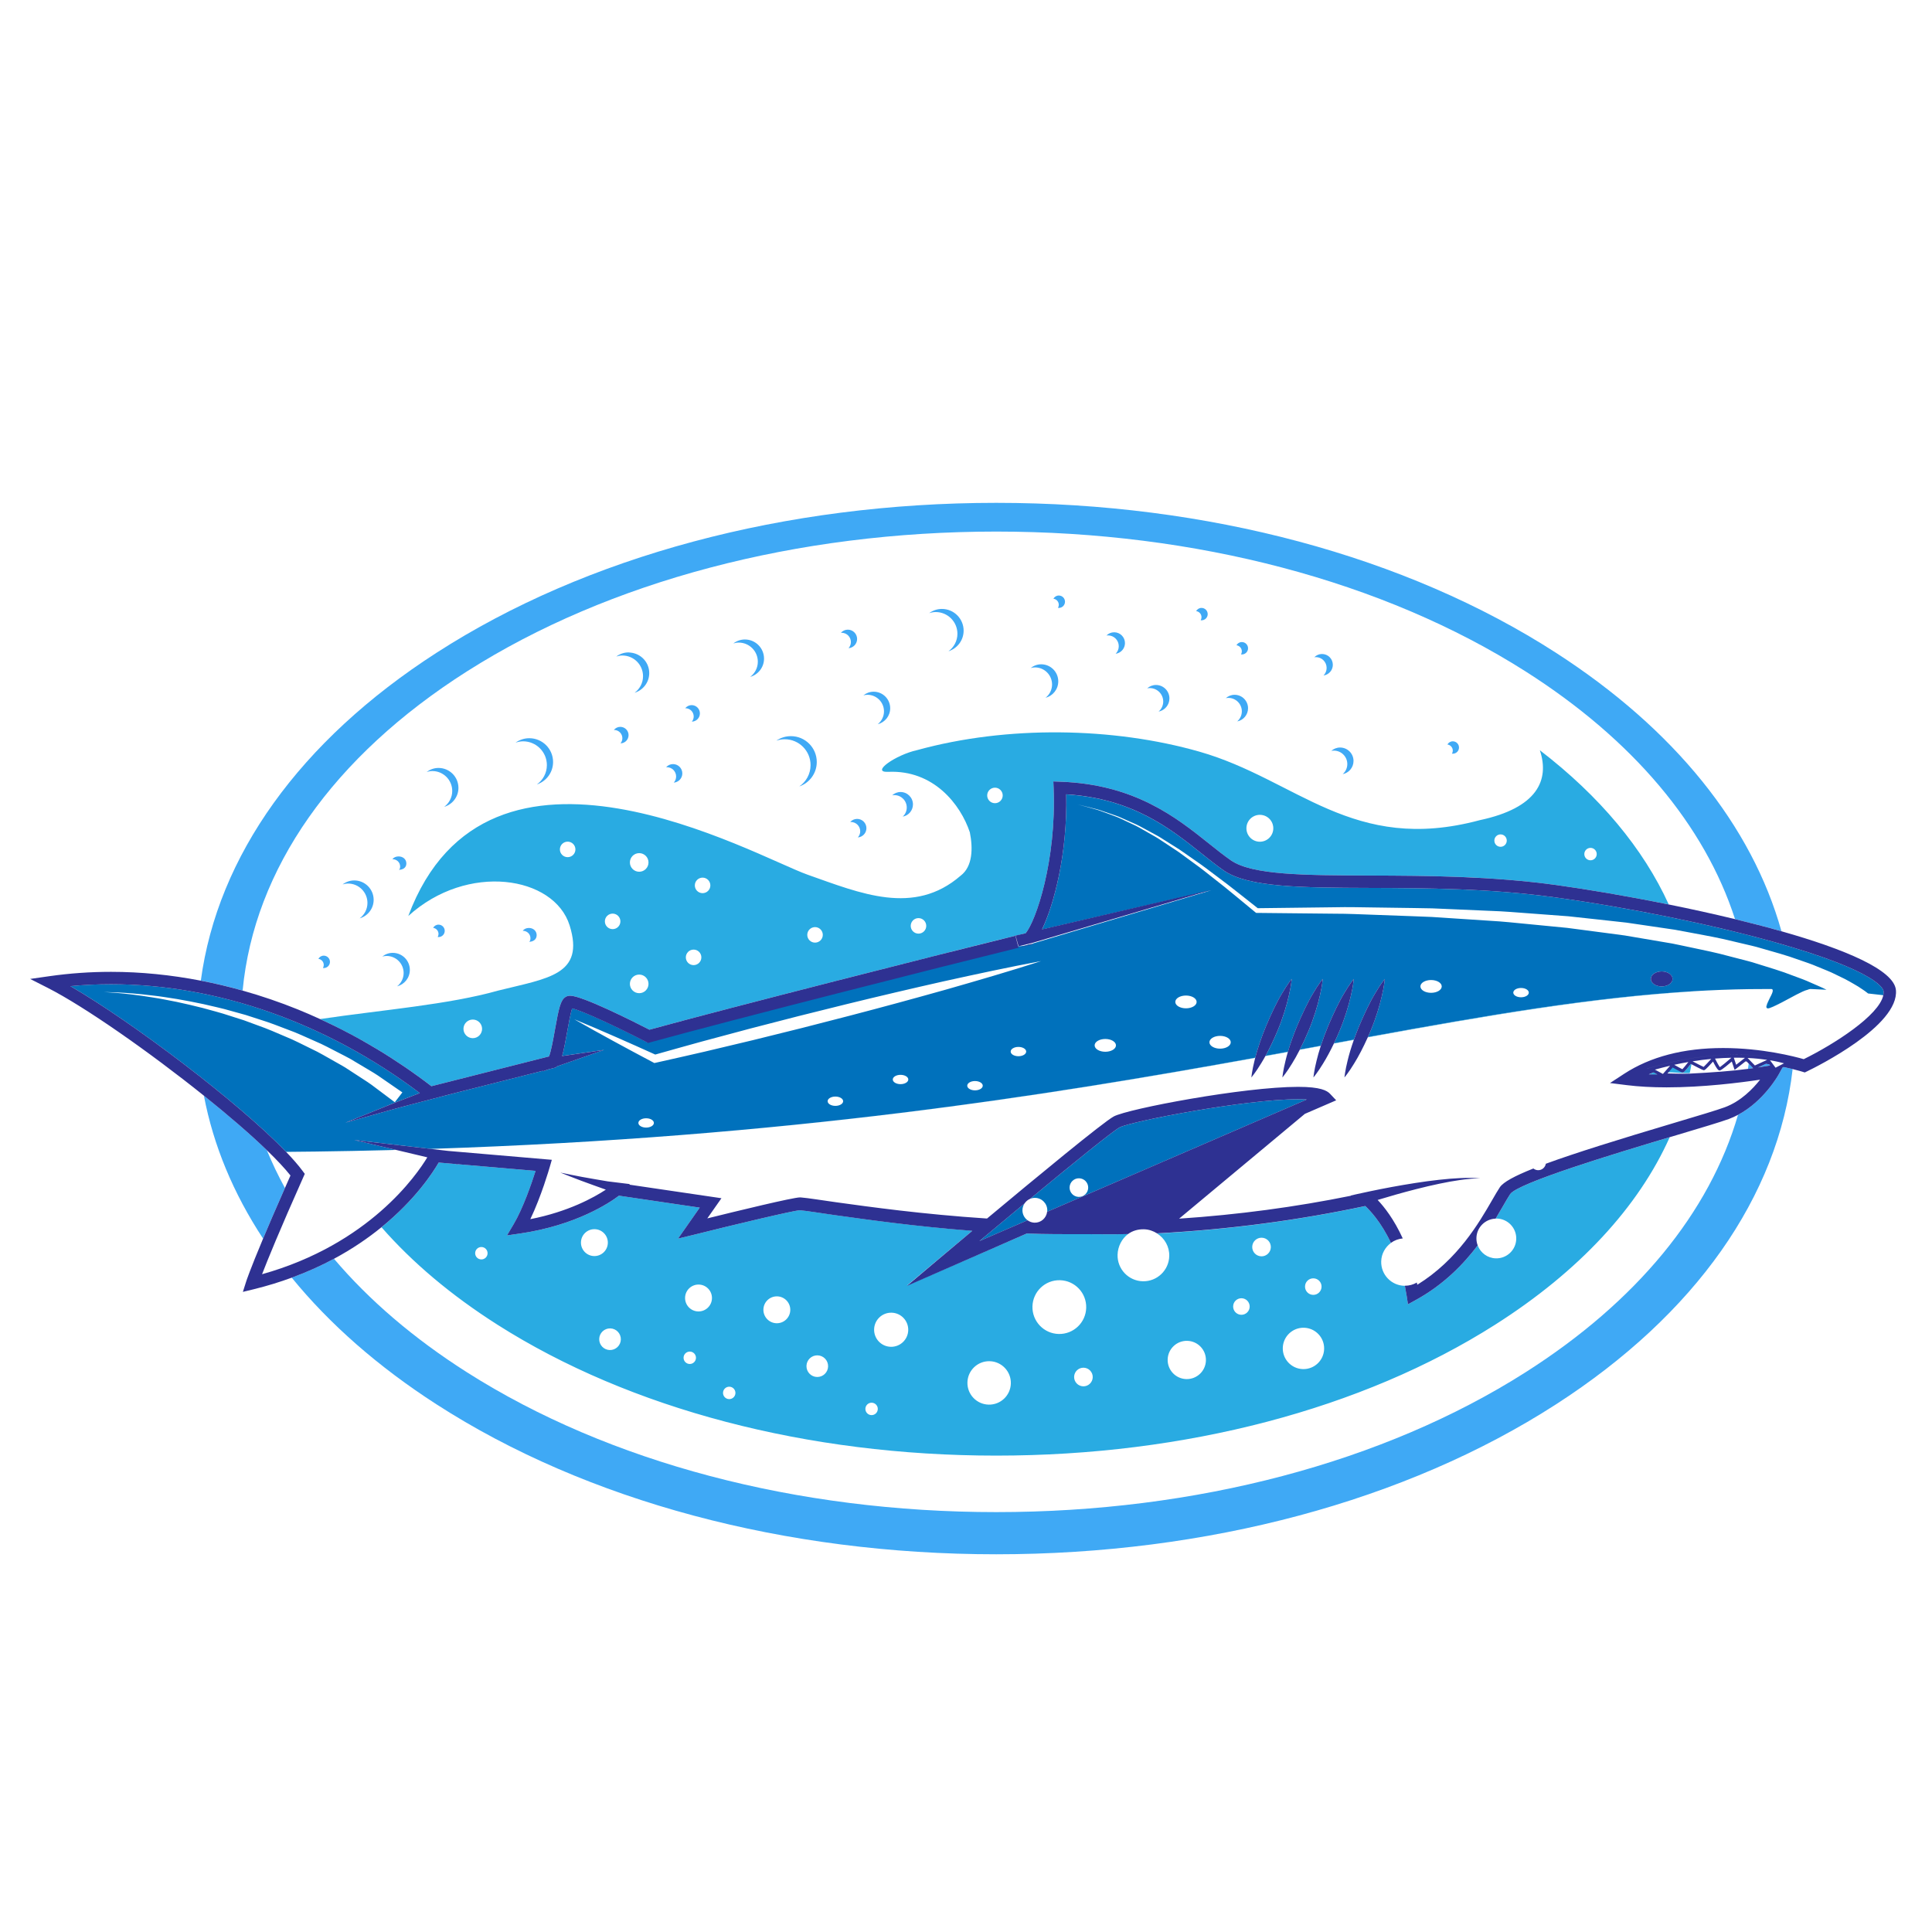 <?xml version="1.0" encoding="UTF-8"?>
<svg version="1.1" viewBox="0 0 800 800" xml:space="preserve" xmlns="http://www.w3.org/2000/svg"><defs><clipPath id="a"><path d="m0 600h600v-600h-600z"/></clipPath></defs><g transform="matrix(1.333 0 0 -1.333 0 800)"><g clip-path="url(#a)"><path d="m525.23 269.66c-2.078-2.676-2.294-2.676-2.541-2.676-0.132 0-0.35 0.42-3.09 1.985l-2.036-1.897h0.131c2.415 0 4.835-0.353 7.21-0.238 0.203 1.04 0.388 1.871 0.554 2.915-0.077 0.043-0.147-0.132-0.228-0.089" fill="#29abe2"/><path d="m410.28 275.24c9e-3 0.028 0.018 0.056 0.028 0.083-2.152-0.395-4.324-0.795-6.51-1.196-0.014-0.028-0.029-0.056-0.044-0.083 2.19 0.4 4.368 0.8 6.526 1.196" fill="#29abe2"/><path d="m420.55 277.12c9e-3 0.03 0.02 0.058 0.031 0.088-2.05-0.377-4.112-0.756-6.19-1.137-0.014-0.031-0.028-0.06-0.041-0.089 2.081 0.381 4.147 0.761 6.2 1.138" fill="#29abe2"/><path d="m496 334.84c0-1.063-0.862-1.927-1.927-1.927s-1.927 0.864-1.927 1.927c0 1.067 0.862 1.929 1.927 1.929s1.927-0.862 1.927-1.929m-29.87 2.265c-1.066 0-1.928 0.863-1.928 1.927 0 1.066 0.862 1.928 1.928 1.928 1.064 0 1.927-0.862 1.927-1.928 0-1.064-0.863-1.927-1.927-1.927m-74.771 1.574c-2.307 0-4.177 1.87-4.177 4.178 0 2.306 1.87 4.177 4.177 4.177s4.175-1.871 4.175-4.177c0-2.308-1.868-4.178-4.175-4.178m-82.29 11.968c-1.333 0-2.412 1.079-2.412 2.411 0 1.331 1.079 2.412 2.412 2.412 1.331 0 2.411-1.081 2.411-2.412 0-1.332-1.08-2.411-2.411-2.411m-23.752-40.518c-1.333 0-2.414 1.079-2.414 2.41s1.081 2.412 2.414 2.412c1.332 0 2.411-1.081 2.411-2.412s-1.079-2.41-2.411-2.41m-32.135-2.794c-1.333 0-2.414 1.078-2.414 2.409 0 1.332 1.081 2.413 2.414 2.413 1.332 0 2.411-1.081 2.411-2.413 0-1.331-1.079-2.409-2.411-2.409m-34.93 15.366c-1.333 0-2.413 1.081-2.413 2.413s1.08 2.412 2.413 2.412c1.332 0 2.411-1.08 2.411-2.412s-1.079-2.413-2.411-2.413m-2.794-22.352c-1.333 0-2.414 1.078-2.414 2.41s1.081 2.412 2.414 2.412c1.332 0 2.411-1.08 2.411-2.412s-1.079-2.41-2.411-2.41m-16.899 29.004c-1.596 0-2.892 1.295-2.892 2.891 0 1.598 1.296 2.891 2.892 2.891 1.595 0 2.89-1.293 2.89-2.891 0-1.596-1.295-2.891-2.89-2.891m0-37.724c-1.596 0-2.892 1.295-2.892 2.892s1.296 2.89 2.892 2.89c1.595 0 2.89-1.293 2.89-2.89s-1.295-2.892-2.89-2.892m-8.25 19.898c-1.334 0-2.413 1.077-2.413 2.409s1.079 2.413 2.413 2.413c1.332 0 2.411-1.081 2.411-2.413s-1.079-2.409-2.411-2.409m-13.973 22.355c-1.332 0-2.413 1.077-2.413 2.409s1.081 2.413 2.413 2.413 2.412-1.081 2.412-2.413-1.08-2.409-2.412-2.409m-29.473-56.226c-1.596 0-2.892 1.296-2.892 2.892 0 1.599 1.296 2.891 2.892 2.891s2.89-1.292 2.89-2.891c0-1.596-1.294-2.892-2.89-2.892m331.47 89.44c3.095-9.271-0.772-17.928-18.69-21.725-39.514-10.601-56.7 12.609-87.058 21.285-26.744 7.64-59.752 8.19-87.702 0.479-6.585-1.444-14.608-6.999-8.993-6.745 14.134 0.642 22.487-10.119 25.379-18.792 0.962-4.819 0.962-10.602-2.893-13.493-14.457-12.529-31.081-5.461-47.465 0.321s-99.345 53.327-124.08-12.817c18.311 16.672 45.297 12.496 50.116-2.923 4.818-15.423-6.746-16.385-22.167-20.24-15.538-4.39-35.688-5.952-55.355-8.85 12.046-5.507 23.683-12.486 34.588-20.855l36.508 9.243c0.629 1.313 1.405 5.686 1.882 8.381 1.19 6.708 1.744 9.143 3.282 10.101 0.403 0.252 0.888 0.381 1.444 0.381 3.685 0 18.98-7.673 24.607-10.558 26.521 7.3 98.588 25.548 116.86 29.963 3.166 3.69 9.616 22.519 8.702 45.082l-0.083 2.073 2.074-0.068c23.21-0.803 36.072-11.079 46.406-19.337 2.342-1.871 4.554-3.639 6.667-5.099 6.636-4.589 22.78-4.647 43.221-4.722 17.573-0.063 37.493-0.134 58.106-2.985 9.233-1.277 21.638-3.362 34.689-6.005-7.902 17.357-21.435 33.618-40.038 47.905" fill="#29abe2"/><path d="m525.96 292.19c-2e-3 0.014-2e-3 0.029-5e-3 0.039-31.663-1.892-64.055-7.458-101.03-14.225-0.013-0.032-0.026-0.062-0.04-0.093 37.021 6.762 69.448 12.34 101.08 14.279" fill="#29abe2"/><path d="m389.93 271.59c-64.861-11.751-144.79-24.679-256.14-28.329 111.17 3.642 191.18 16.523 256.12 28.258 6e-3 0.025 0.012 0.048 0.019 0.071" fill="#29abe2"/><path d="m102.38 242.51c2.358 0.037 4.727 0.071 7.058 0.117-2.331-0.046-4.7-0.08-7.058-0.117" fill="#29abe2"/><path d="m149.58 212.78c1.063-0.026 1.904-0.91 1.878-1.974-0.026-1.063-0.913-1.907-1.974-1.879-1.066 0.027-1.908 0.915-1.881 1.975 0.027 1.065 0.912 1.906 1.977 1.878m35.167 5.542c2.305-0.056 4.128-1.973 4.071-4.279-0.059-2.307-1.977-4.13-4.282-4.072s-4.129 1.975-4.069 4.282c0.057 2.306 1.974 4.128 4.28 4.069m8.109-34.267c-0.046-1.856-1.589-3.322-3.445-3.276-1.854 0.047-3.321 1.589-3.273 3.445 0.046 1.855 1.588 3.321 3.442 3.276 1.856-0.048 3.323-1.59 3.276-3.445m21.46-3.755c1.065-0.028 1.905-0.912 1.879-1.976-0.027-1.062-0.913-1.904-1.975-1.879-1.065 0.028-1.907 0.912-1.88 1.976 0.028 1.065 0.912 1.904 1.976 1.879m2.775 20.818c2.307-0.058 4.129-1.974 4.069-4.28-0.057-2.306-1.972-4.128-4.28-4.071-2.304 0.058-4.128 1.975-4.07 4.281s1.976 4.127 4.281 4.07m9.483-31.732c1.065-0.027 1.905-0.912 1.879-1.976-0.026-1.062-0.912-1.904-1.975-1.877-1.066 0.026-1.907 0.91-1.88 1.976 0.026 1.062 0.912 1.904 1.976 1.877m14.846 28.066c2.306-0.059 4.128-1.975 4.071-4.28-0.057-2.308-1.976-4.127-4.28-4.071-2.305 0.058-4.129 1.975-4.07 4.281 0.057 2.305 1.973 4.129 4.279 4.07m12.541-18.324c1.856-0.047 3.322-1.59 3.275-3.445-0.046-1.855-1.588-3.323-3.444-3.275-1.855 0.046-3.322 1.589-3.274 3.444 0.046 1.855 1.588 3.322 3.443 3.276m16.833-14.713c1.066-0.027 1.906-0.911 1.879-1.975-0.026-1.065-0.91-1.906-1.976-1.879-1.064 0.027-1.904 0.911-1.879 1.976 0.029 1.063 0.914 1.905 1.976 1.878m6.169 27.963c2.928-0.072 5.239-2.505 5.166-5.432-0.074-2.927-2.507-5.238-5.434-5.164-2.925 0.071-5.239 2.505-5.164 5.431 0.074 2.926 2.506 5.239 5.432 5.165m30.47-15.068c3.724-0.094 6.667-3.19 6.573-6.915-0.093-3.725-3.188-6.668-6.912-6.574-3.726 0.095-6.67 3.189-6.576 6.913 0.095 3.726 3.19 6.669 6.915 6.576m21.843 25.156c4.611-0.115 8.254-3.948 8.139-8.559-0.116-4.611-3.948-8.255-8.559-8.14-4.611 0.117-8.255 3.95-8.139 8.56 0.116 4.612 3.946 8.255 8.559 8.139m10.165-30.142c-0.039-1.597-1.365-2.858-2.961-2.817-1.597 0.041-2.859 1.367-2.819 2.963 0.041 1.596 1.366 2.857 2.965 2.818 1.595-0.041 2.856-1.365 2.815-2.964m29.369 11.312c3.282-0.083 5.875-2.81 5.793-6.091-0.082-3.282-2.812-5.876-6.093-5.792-3.281 0.083-5.874 2.808-5.791 6.091 0.082 3.281 2.809 5.875 6.091 5.792m16.883 13.23c1.418-0.035 2.54-1.216 2.504-2.635-0.037-1.417-1.214-2.539-2.632-2.504-1.421 0.039-2.541 1.215-2.504 2.634 0.034 1.419 1.213 2.541 2.632 2.505m6.258 18.803c1.597-0.04 2.857-1.367 2.818-2.963-0.04-1.596-1.368-2.857-2.963-2.816-1.598 0.039-2.857 1.366-2.819 2.961 0.04 1.596 1.369 2.859 2.964 2.818m13.114-27.966c3.545-0.091 6.351-3.038 6.26-6.586-0.089-3.548-3.036-6.35-6.585-6.26-3.547 0.089-6.35 3.036-6.26 6.583 0.088 3.547 3.037 6.352 6.585 6.263m2.956 15.349c1.42-0.036 2.541-1.214 2.505-2.634-0.036-1.419-1.217-2.54-2.633-2.503-1.419 0.035-2.542 1.214-2.505 2.633s1.216 2.541 2.633 2.504m-253.5-14.405c41.257-26.224 96.29-40.666 154.96-40.666 58.667 0 113.7 14.442 154.96 40.666 26.106 16.594 44.554 36.578 54.234 58.246-16.816-5.021-47.207-14.217-49.546-17.682-0.628-0.943-1.384-2.251-2.258-3.768-0.675-1.173-1.433-2.473-2.258-3.848 0.123 3e-3 0.24 0.03 0.363 0.027 3.417-0.086 6.113-2.924 6.027-6.34-0.085-3.413-2.923-6.112-6.337-6.023-2.597 0.063-4.771 1.723-5.631 4.016-4.528-5.981-10.666-12.266-19.253-16.97l-2.409-1.321-0.422 2.715c-0.164 1.051-0.348 2.064-0.546 3.047-0.052 1e-3 -0.101-0.013-0.154-0.012-4.078 0.103-7.301 3.494-7.198 7.574 0.059 2.376 1.255 4.439 3.034 5.747-3.112 6.575-6.586 10.135-7.984 11.436-20.655-4.404-42.33-7.333-64.681-8.508 2.336-1.453 3.869-4.065 3.794-7.015-0.11-4.435-3.797-7.94-8.23-7.828-4.434 0.112-7.937 3.797-7.826 8.231 0.065 2.575 1.341 5.017 3.262 6.439-4.317-0.134-8.652-0.037-13.014-0.037h-7e-3c-6.37 0-12.527-0.041-18.437 0.205l-37.288-16.218 10.009 8.392c1.295 1.093 5.2 4.358 10.354 8.673-18.322 1.414-33.172 3.561-42.791 4.884-4.731 0.652-8.468 1.306-10.807 1.494-1.882-0.068-21.123-4.663-32.787-7.589l-5.014-1.222 6.734 9.626-25.099 3.706c-2.73-2.073-13.195-9.206-30.783-11.759l-3.992-0.579 2.057 3.471c2.961 4.997 5.617 12.773 6.825 16.578l-24.273 2.08-0.016-0.093-0.622 0.147-5.19 0.446c-1.763-3.052-7.205-11.488-17.775-20.09 9.557-10.931 21.616-21.122 36.02-30.278" fill="#29abe2"/><path d="m512.15 266.36c0.948-0.044 1.921-0.075 2.915-0.097l-1.359 0.735c-0.521-0.209-1.049-0.41-1.556-0.638" fill="#29abe2"/><path d="m400.06 273.36c6e-3 0.025 0.014 0.052 0.023 0.078-2.3-0.422-4.619-0.844-6.957-1.271-0.014-0.025-0.029-0.052-0.043-0.077 2.346 0.425 4.669 0.848 6.977 1.27" fill="#29abe2"/><path d="m120.75 242.88c-2.951-0.075-5.94-0.14-8.935-0.203 2.995 0.063 5.984 0.128 8.935 0.203" fill="#29abe2"/><path d="m123.03 242.94c-0.279-8e-3 -0.552-0.016-0.828-0.024 0.276 8e-3 0.549 0.016 0.828 0.024" fill="#29abe2"/><path d="m145.1 391.62c44.037 27.99 102.41 43.404 164.37 43.404 61.962 0 120.33-15.414 164.37-43.404 33.396-21.228 55.708-47.842 65.124-76.982 4.95-1.197 9.802-2.458 14.42-3.768-9.169 32.778-33.235 62.767-70.027 86.491-46.586 30.043-108.34 46.587-173.89 46.587-65.546 0-127.3-16.544-173.89-46.587-42.462-27.38-67.978-63.105-73.194-101.83 4.346-0.837 8.677-1.866 12.987-3.084 3.583 37.744 28.012 72.663 69.725 99.176" fill="#3fa9f5"/><path d="m88.509 231.12c-2.114 3.853-3.981 7.765-5.611 11.731-5.252 5.077-12.099 10.966-19.557 16.945 2.936-15.448 9.145-30.36 18.382-44.4 1.691 4.041 3.907 9.201 6.786 15.724" fill="#3fa9f5"/><path d="m554.05 268.69-0.358-0.183-1.125-2.05c-0.209-0.377-4.71-8.395-12.675-12.616-8.818-30.32-31.504-58.044-66.052-80.004-44.037-27.988-102.41-43.403-164.37-43.403-61.959 0-120.34 15.415-164.37 43.403-16.598 10.551-30.448 22.432-41.351 35.292-3.955-2.125-8.327-4.109-13.125-5.866 11.707-14.366 26.779-27.62 44.96-39.345 46.584-30.041 108.34-46.585 173.89-46.585s127.3 16.544 173.89 46.585c43.302 27.924 68.998 64.52 73.496 104.13-0.801 0.196-1.734 0.413-2.803 0.639" fill="#3fa9f5"/><path d="m542.99 268.12c0.557 0.077 1.09 0.151 1.596 0.223l-1.379 1.423c-0.07-0.549-0.14-1.099-0.217-1.646" fill="#3fa9f5"/><path d="m549.19 286.9c0.636-0.013 2.333 0.816 4.29 1.85-2.059-1.038-3.793-1.859-4.29-1.85" fill="#3fa9f5"/><path d="m549.19 286.9c-0.904 0.019-0.192 1.555 0.503 3.072-0.79-1.514-1.597-3.047-0.503-3.072" fill="#3fa9f5"/><path d="m549.57 292.93c-2.211 9e-3 -3.834-9e-3 -6.628-0.04v-0.012c2.794 0.036 4.417 0.057 6.628 0.052" fill="#3fa9f5"/><path d="m548.56 269.69-2.452-1.123c1.719 0.258 2.997 0.471 3.727 0.596l-0.277 0.37c-0.327 0.054-0.659 0.106-0.998 0.157" fill="#3fa9f5"/><path d="m54.808 288.94c-2.598 0.503-5.052 1.02-7.341 1.354-2.279 0.395-4.383 0.658-6.248 0.898-1.865 0.228-3.497 0.391-4.842 0.508-2.691 0.23-4.236 0.263-4.236 0.263s1.545 0.027 4.247-0.099c1.351-0.064 2.99-0.161 4.868-0.315 1.876-0.169 3.998-0.351 6.297-0.659 2.307-0.247 4.788-0.665 7.418-1.072 2.623-0.454 5.382-0.977 8.222-1.585 2.825-0.676 5.775-1.272 8.702-2.143 1.472-0.408 2.958-0.819 4.446-1.232 1.471-0.476 2.948-0.958 4.424-1.436 2.974-0.906 5.866-2.047 8.725-3.142 2.89-1.024 5.599-2.355 8.279-3.514 2.703-1.12 5.162-2.512 7.559-3.715 1.184-0.623 2.359-1.197 3.46-1.809 1.086-0.646 2.13-1.27 3.138-1.869 1.999-1.218 3.883-2.261 5.463-3.318 1.569-1.082 2.938-2.026 4.062-2.803 2.256-1.557 3.542-2.446 3.542-2.446l-2.356-3.051s-1.22 0.914-3.354 2.512c-1.068 0.801-2.364 1.774-3.852 2.888-1.505 1.095-3.304 2.179-5.211 3.447-0.96 0.626-1.962 1.277-2.997 1.951-1.056 0.642-2.182 1.247-3.321 1.901-2.299 1.27-4.666 2.737-7.274 3.938-2.59 1.24-5.207 2.657-8.014 3.774-2.774 1.19-5.586 2.431-8.488 3.438-1.441 0.531-2.882 1.062-4.318 1.593-1.459 0.464-2.91 0.928-4.351 1.388-2.87 0.977-5.767 1.68-8.544 2.463-2.797 0.712-5.517 1.337-8.105 1.892m123.58-5.41c4.306-1.782 8.593-3.603 12.852-5.483 4.119-1.79 8.209-3.639 12.303-5.483 4.827 1.38 9.666 2.706 14.499 4.053l14.945 4.005 14.983 3.866 15.013 3.736c5.002 1.255 10.029 2.404 15.045 3.61 5.013 1.203 10.053 2.312 15.079 3.471 10.077 2.221 20.162 4.404 30.325 6.296-9.838-3.169-19.748-6.047-29.671-8.883-4.974-1.37-9.931-2.794-14.915-4.121-4.986-1.324-9.955-2.703-14.953-3.979l-14.983-3.854-15.015-3.723-15.052-3.584c-5.03-1.144-10.055-2.314-15.093-3.422l-0.485-0.107-0.369 0.197c-4.109 2.185-8.222 4.362-12.304 6.601-4.094 2.215-8.158 4.493-12.204 6.804m164.96-6.124c1.829 0 3.311-0.89 3.311-1.987 0-1.098-1.482-1.988-3.311-1.988-1.832 0-3.315 0.89-3.315 1.988 0 1.097 1.483 1.987 3.315 1.987m25.055 13.492c1.831 0 3.313-0.889 3.313-1.987 0-1.099-1.482-1.986-3.313-1.986-1.829 0-3.313 0.887-3.313 1.986 0 1.098 1.484 1.987 3.313 1.987m10.6-12.529c1.833 0 3.313-0.89 3.313-1.987s-1.48-1.987-3.313-1.987c-1.827 0-3.311 0.89-3.311 1.987s1.484 1.987 3.311 1.987m-62.643-6.323c-1.331 0-2.409 0.646-2.409 1.445 0 0.798 1.078 1.447 2.409 1.447 1.33 0 2.41-0.649 2.41-1.447 0-0.799-1.08-1.445-2.41-1.445m-13.491-10.602c-1.33 0-2.409 0.647-2.409 1.446 0 0.798 1.079 1.445 2.409 1.445s2.408-0.647 2.408-1.445c0-0.799-1.078-1.446-2.408-1.446m-23.13 1.927c-1.332 0-2.409 0.648-2.409 1.446s1.077 1.446 2.409 1.446c1.331 0 2.41-0.648 2.41-1.446s-1.079-1.446-2.41-1.446m-20.24-6.746c-1.329 0-2.407 0.648-2.407 1.446 0 0.799 1.078 1.445 2.407 1.445 1.331 0 2.41-0.646 2.41-1.445 0-0.798-1.079-1.446-2.41-1.446m-58.786-6.746c-1.332 0-2.411 0.647-2.411 1.445 0 0.799 1.079 1.447 2.411 1.447 1.33 0 2.408-0.648 2.408-1.447 0-0.798-1.078-1.445-2.408-1.445m243.83 45.838c1.831 0 3.312-0.891 3.312-1.987s-1.481-1.989-3.312-1.989c-1.83 0-3.314 0.893-3.314 1.989s1.484 1.987 3.314 1.987m27.948-2.47c1.331 0 2.41-0.647 2.41-1.444 0-0.798-1.079-1.446-2.41-1.446-1.33 0-2.409 0.648-2.409 1.446 0 0.797 1.079 1.444 2.409 1.444m43.693 5.142c1.863 0 3.373-1.043 3.373-2.331 0-1.285-1.51-2.328-3.373-2.328-1.864 0-3.374 1.043-3.374 2.328 0 1.288 1.51 2.331 3.374 2.331m-415.9-55.918c0.703 0.01 1.397 0.024 2.098 0.035 2.358 0.037 4.727 0.071 7.058 0.117 0.801 0.016 1.582 0.037 2.379 0.053 2.995 0.063 5.984 0.129 8.935 0.203 0.487 0.012 0.964 0.028 1.45 0.041 0.278 8e-3 0.549 0.016 0.828 0.024l-12.987 3.079 23.746-2.759c111.35 3.65 191.28 16.578 256.14 28.329 0.747 2.908 1.942 6.427 3.369 9.857 1.601 3.779 3.376 7.543 5.015 10.219 0.786 1.356 1.524 2.452 2.058 3.212 0.535 0.76 0.882 1.177 0.882 1.177s-0.036-0.541-0.173-1.46-0.357-2.222-0.721-3.745c-0.693-3.069-1.882-7.023-3.492-10.86-1.166-2.792-2.477-5.515-3.747-7.82 2.338 0.426 4.657 0.848 6.957 1.27 0.734 2.491 1.724 5.276 2.858 8.007 1.602 3.779 3.375 7.543 5.015 10.219 0.785 1.356 1.524 2.452 2.059 3.212s0.882 1.177 0.882 1.177-0.04-0.541-0.174-1.46c-0.135-0.919-0.356-2.222-0.721-3.745-0.693-3.069-1.882-7.023-3.492-10.86-0.851-2.039-1.779-4.038-2.714-5.869 2.186 0.401 4.356 0.801 6.51 1.196 0.644 1.976 1.416 4.068 2.272 6.128 1.601 3.781 3.375 7.545 5.015 10.221 0.785 1.356 1.523 2.452 2.057 3.212 0.537 0.76 0.883 1.177 0.883 1.177s-0.037-0.541-0.174-1.46c-0.134-0.919-0.355-2.222-0.72-3.745-0.693-3.069-1.881-7.023-3.491-10.86-0.557-1.335-1.149-2.652-1.753-3.919 2.078 0.381 4.14 0.76 6.19 1.137 0.495 1.395 1.043 2.825 1.632 4.237 1.601 3.781 3.374 7.545 5.015 10.221 0.785 1.356 1.523 2.452 2.058 3.212s0.882 1.177 0.882 1.177-0.037-0.541-0.174-1.46c-0.135-0.919-0.355-2.222-0.721-3.745-0.692-3.069-1.88-7.023-3.492-10.86-0.278-0.668-0.569-1.33-0.861-1.986 36.974 6.767 69.366 12.333 101.03 14.225 5.876 0.352 11.726 0.577 17.574 0.658 2.21 0.033 4.42 0.049 6.63 0.038 1.073-2e-3 0.316-1.467-0.461-2.953-0.695-1.517-1.407-3.053-0.503-3.072 0.495-9e-3 2.231 0.812 4.29 1.85 2.979 1.575 6.55 3.616 7.924 3.903 0.445 0.176 0.783 0.281 0.958 0.275 1.746-0.058 3.397-0.14 5.014-0.234-1.563 0.81-3.239 1.453-4.855 2.192-1.778 0.831-3.651 1.478-5.503 2.168-3.675 1.457-7.504 2.551-11.297 3.744-1.884 0.633-3.834 1.071-5.76 1.584l-5.793 1.5c-3.877 0.945-7.813 1.686-11.717 2.546l-2.937 0.61-2.961 0.503-5.925 1.006-5.929 1.007-5.961 0.793-11.934 1.568-11.991 1.166c-4 0.376-7.993 0.831-12.007 1.04l-12.034 0.789-6.017 0.395-6.027 0.237-12.058 0.442c-4.021 0.141-8.04 0.339-12.064 0.333l-24.145 0.246-0.276 3e-3 -0.198 0.164-6.291 5.198c-2.084 1.755-4.221 3.433-6.36 5.114l-3.205 2.525c-1.055 0.858-2.173 1.632-3.263 2.444l-3.289 2.412c-1.085 0.822-2.205 1.588-3.349 2.32l-3.404 2.243c-1.116 0.779-2.299 1.443-3.483 2.109l-3.542 2.017c-1.182 0.673-2.446 1.181-3.665 1.781-1.241 0.547-2.434 1.218-3.717 1.669l-3.828 1.41c-1.264 0.515-2.58 0.857-3.895 1.212l-3.94 1.083 3.964-0.996c1.324-0.325 2.652-0.638 3.927-1.126l3.873-1.327c1.297-0.426 2.506-1.07 3.768-1.594 1.236-0.573 2.521-1.059 3.722-1.705l3.604-1.946c1.205-0.642 2.411-1.286 3.549-2.043l3.469-2.179c1.168-0.709 2.311-1.454 3.417-2.255l3.355-2.345c1.114-0.791 2.254-1.542 3.33-2.38l3.269-2.462c2.185-1.634 4.366-3.273 6.491-4.981l6.207-4.902 23.921 0.292c4.031 0.098 8.063-0.011 12.094-0.064l12.097-0.171 6.05-0.104 6.044-0.259 12.097-0.524c4.036-0.12 8.059-0.487 12.086-0.775l12.083-0.903 12.056-1.31 6.03-0.666 6.007-0.881 6.007-0.885 3.007-0.442 2.99-0.552c3.98-0.778 7.981-1.442 11.948-2.316l5.936-1.395c1.978-0.481 3.971-0.883 5.922-1.49 3.918-1.135 7.863-2.171 11.718-3.594 1.935-0.673 3.886-1.301 5.781-2.131 1.901-0.816 3.841-1.488 5.699-2.456l2.813-1.365c0.935-0.462 1.843-1.029 2.765-1.541 0.923-0.497 1.831-1.095 2.73-1.712 0.451-0.306 0.893-0.584 1.391-0.996 0.1-0.081 0.203-0.162 0.307-0.247 1.523-0.169 3.105-0.353 4.739-0.54 0.088 0.433 0.118 0.853 0.08 1.261-0.058 0.596-1.489 6.104-33.781 15.192-19.653 5.531-45.136 10.737-68.167 13.92-20.356 2.815-40.138 2.888-57.589 2.951-21.11 0.077-37.783 0.137-45.402 5.404-2.222 1.538-4.484 3.346-6.881 5.26-9.575 7.653-21.422 17.115-42.071 18.393 0.397-18.439-3.815-34.323-7.527-41.988l52.599 12.211-55.4-16.521c-2e-3 -2e-3 -4e-3 -4e-3 -6e-3 -4e-3l-0.363-0.332-0.483 0.108c-1.017-0.246-2.238-0.661-3.624-0.661h-3e-3c-22.372 0-89.755-22.798-114.37-29.599l-0.727-0.315-0.67 0.289c-9.019 4.654-19.752 9.621-22.897 10.354-0.518-1.423-1.121-4.85-1.543-7.218-0.6-3.399-1.069-5.844-1.582-7.59l13.052 1.901-14.71-5.147c-0.011-0.01-0.02-0.022-0.032-0.031l-0.351-0.315-2.174-0.549-1.755-0.614-0.04 0.159-28.242-7.15c-1.964-0.516-9.11-2.387-16.274-4.266-2.103-0.56-4.194-1.17-6.161-1.716-1.966-0.553-3.802-1.069-5.373-1.509-3.144-0.885-5.24-1.474-5.24-1.474s2.015 0.816 5.04 2.042c1.512 0.612 3.277 1.325 5.166 2.091 1.894 0.76 3.902 1.596 5.93 2.385 2.39 0.92 4.773 1.836 6.956 2.676-28.919 21.8-62.877 33.81-95.918 33.81-4.225 0-8.446-0.202-12.606-0.597 19.343-11.236 52.167-36.056 66.99-51.476 3.032 0.027 6.062 0.054 9.049 0.095 0.794 0.011 1.571 0.027 2.361 0.039" fill="#0071bc"/><path d="m317.61 224.29c0.019 0.748 0.26 1.436 0.646 2.019-4.655-3.857-9.439-7.846-14.017-11.68l14.943 6.464c-0.977 0.72-1.605 1.889-1.572 3.197" fill="#0071bc"/><path d="m335.07 228.35c-1.595 0.041-2.857 1.367-2.816 2.964 0.039 1.596 1.366 2.858 2.962 2.817 1.597-0.039 2.858-1.366 2.817-2.962-0.041-1.597-1.366-2.859-2.963-2.819m-15.067-0.596c0.481 0.198 1.009 0.307 1.563 0.294 2.129-0.053 3.81-1.824 3.756-3.951-3e-3 -0.129-0.031-0.247-0.046-0.371l80.665 34.881c-0.769 0.046-1.668 0.074-2.718 0.074-16.714 0-52.02-6.92-55.428-8.739-2.071-1.104-14.187-10.927-27.792-22.188" fill="#0071bc"/><path d="m122.01 304.16c-1.239 0-2.363-0.441-3.267-1.154 0.431 0.112 0.876 0.192 1.341 0.192 2.927 0 5.301-2.374 5.301-5.301 0-1.688-0.805-3.175-2.035-4.145 2.276 0.596 3.962 2.645 3.962 5.107 0 2.929-2.374 5.301-5.302 5.301" fill="#3fa9f5"/><path d="m136.22 312.92c-0.722 0-1.344-0.401-1.674-0.989 0.944-0.126 1.674-0.924 1.674-1.902 0-0.341-0.097-0.659-0.255-0.939 0.084-0.011 0.169-0.024 0.255-0.024 1.066 0 1.928 0.862 1.928 1.928 0 1.064-0.862 1.926-1.928 1.926" fill="#3fa9f5"/><path d="m100.57 303.29c-0.722 0-1.344-0.403-1.674-0.989 0.944-0.126 1.674-0.924 1.674-1.901 0-0.344-0.097-0.66-0.253-0.939 0.082-0.012 0.167-0.025 0.253-0.025 1.066 0 1.926 0.86 1.926 1.926 0 1.064-0.86 1.928-1.926 1.928" fill="#3fa9f5"/><path d="m116.07 320.63c0 3.327-2.697 6.023-6.024 6.023-1.364 0-2.606-0.469-3.613-1.231 0.538 0.157 1.095 0.267 1.686 0.267 3.327 0 6.025-2.695 6.025-6.022 0-1.963-0.955-3.691-2.409-4.79 2.5 0.734 4.335 3.016 4.335 5.753" fill="#3fa9f5"/><path d="m124.3 330.96c0-0.547-0.188-1.007-0.493-1.007h0.01c1.332 0 2.411 0.637 2.411 1.969 0 1.333-1.079 2.19-2.411 2.19-0.787 0-1.479-0.27-1.918-0.853 1.327-3e-3 2.401-0.97 2.401-2.299" fill="#3fa9f5"/><path d="m164.78 308.69c0-0.546-0.189-1.099-0.494-1.099h0.011c1.332 0 2.411 0.73 2.411 2.062 0 1.335-1.079 2.24-2.411 2.24-0.787 0-1.48-0.294-1.918-0.878 1.326-5e-3 2.401-0.996 2.401-2.325" fill="#3fa9f5"/><path d="m251.79 362.48c0-2.754-1.386-5.18-3.497-6.626 3.155 1.083 5.425 4.068 5.425 7.588 0 4.435-3.595 8.032-8.031 8.032-1.683 0-3.243-0.519-4.534-1.403 0.819 0.28 1.692 0.439 2.607 0.439 4.435 0 8.03-3.594 8.03-8.03" fill="#3fa9f5"/><path d="m266.25 345.77c-0.863 0-1.63-0.385-2.159-0.985 0.078 5e-3 0.153 0.024 0.233 0.024 1.594 0 2.891-1.297 2.891-2.893 0-0.732-0.282-1.394-0.731-1.905 1.484 0.121 2.658 1.351 2.658 2.869 0 1.596-1.294 2.89-2.892 2.89" fill="#3fa9f5"/><path d="m281.67 349.3c0-1.118-0.484-2.119-1.246-2.823 1.803 0.324 3.173 1.892 3.173 3.788 0 2.129-1.725 3.855-3.854 3.855-1.009 0-1.921-0.397-2.608-1.034 0.223 0.041 0.447 0.072 0.682 0.072 2.128 0 3.853-1.728 3.853-3.858" fill="#3fa9f5"/><path d="m269.46 384.32c2.838 0 5.14-2.302 5.14-5.141 0-1.627-0.771-3.059-1.95-4.001 2.223 0.563 3.877 2.565 3.877 4.965 0 2.838-2.303 5.139-5.141 5.139-1.209 0-2.31-0.436-3.188-1.138 0.405 0.103 0.823 0.176 1.262 0.176" fill="#3fa9f5"/><path d="m210.03 358.94c0-0.733-0.281-1.396-0.73-1.903 1.485 0.119 2.656 1.351 2.656 2.865 0 1.597-1.294 2.892-2.89 2.892-0.863 0-1.629-0.387-2.159-0.985 0.077 6e-3 0.154 0.022 0.233 0.022 1.596 0 2.89-1.293 2.89-2.891" fill="#3fa9f5"/><path d="m169.88 362.48c0-2.484-1.235-4.669-3.113-6.008 2.922 0.983 5.039 3.715 5.039 6.97 0 4.081-3.307 7.391-7.388 7.391-1.597 0-3.065-0.519-4.274-1.381 0.741 0.249 1.522 0.416 2.346 0.416 4.081 0 7.39-3.308 7.39-7.388" fill="#3fa9f5"/><path d="m193.33 370.83c0-0.609-0.222-1.159-0.574-1.6 1.386 0.039 2.499 1.168 2.499 2.563 0 1.42-1.15 2.57-2.57 2.57-0.81 0-1.526-0.384-1.996-0.97 0.023 0 0.046 7e-3 0.07 7e-3 1.419 0 2.571-1.152 2.571-2.57" fill="#3fa9f5"/><path d="m215.49 377.58c0-0.609-0.22-1.159-0.573-1.599 1.388 0.037 2.5 1.168 2.5 2.562 0 1.42-1.15 2.57-2.569 2.57-0.812 0-1.526-0.383-1.998-0.97 0.025 0 0.046 7e-3 0.071 7e-3 1.419 0 2.569-1.149 2.569-2.57" fill="#3fa9f5"/><path d="m140.48 354.45c0-2.025-0.988-3.808-2.492-4.933 2.551 0.762 4.419 3.1 4.419 5.894 0 3.417-2.769 6.186-6.184 6.186-1.391 0-2.66-0.477-3.693-1.248 0.563 0.167 1.147 0.285 1.765 0.285 3.417 0 6.185-2.769 6.185-6.184" fill="#3fa9f5"/><path d="m235.41 394.6c0-1.935-0.938-3.634-2.368-4.721 2.475 0.721 4.294 2.978 4.294 5.681 0 3.285-2.659 5.944-5.943 5.944-1.35 0-2.581-0.466-3.579-1.225 0.529 0.156 1.075 0.263 1.652 0.263 3.284 0 5.944-2.658 5.944-5.942" fill="#3fa9f5"/><path d="m326.81 387.53c0-1.687-0.804-3.172-2.034-4.144 2.275 0.595 3.96 2.648 3.96 5.107 0 2.929-2.372 5.301-5.298 5.301-1.241 0-2.367-0.443-3.27-1.155 0.431 0.113 0.875 0.192 1.34 0.192 2.928 0 5.302-2.372 5.302-5.301" fill="#3fa9f5"/><path d="m297.41 403.28c0-2.24-1.105-4.207-2.784-5.435 2.724 0.868 4.711 3.388 4.711 6.399 0 3.725-3.022 6.749-6.747 6.749-1.488 0-2.849-0.499-3.964-1.313 0.646 0.207 1.323 0.346 2.035 0.346 3.728 0 6.749-3.019 6.749-6.746" fill="#3fa9f5"/><path d="m264.32 400.7c0-0.731-0.281-1.394-0.73-1.901 1.487 0.119 2.657 1.347 2.657 2.865 0 1.597-1.293 2.892-2.89 2.892-0.864 0-1.63-0.388-2.16-0.988 0.078 8e-3 0.155 0.022 0.233 0.022 1.597 0 2.89-1.29 2.89-2.89" fill="#3fa9f5"/><path d="m199.75 390.1c0-2.117-1.037-3.978-2.614-5.148 2.622 0.808 4.541 3.223 4.541 6.11 0 3.349-2.568 6.066-5.837 6.368-0.197 0.017-0.388 0.058-0.588 0.058-1.432 0-2.742-0.486-3.809-1.277 0.598 0.186 1.222 0.314 1.882 0.314 3.548 0 6.425-2.876 6.425-6.425" fill="#3fa9f5"/><path d="m347.53 399.42c0-0.916-0.369-1.744-0.962-2.352 1.631 0.233 2.888 1.622 2.888 3.313 0 1.859-1.503 3.362-3.359 3.362-0.941 0-1.789-0.39-2.4-1.011 0.156 0.023 0.31 0.048 0.472 0.048 1.856 0 3.361-1.505 3.361-3.36" fill="#3fa9f5"/><path d="m412.1 392.67c0-0.914-0.369-1.743-0.963-2.35 1.633 0.23 2.89 1.621 2.89 3.314 0 1.858-1.504 3.362-3.362 3.362-0.939 0-1.788-0.391-2.397-1.013 0.155 0.025 0.31 0.046 0.471 0.046 1.856 0 3.361-1.502 3.361-3.359" fill="#3fa9f5"/><path d="m385.76 379.18c0-1.252-0.565-2.366-1.439-3.13 1.92 0.374 3.368 2.064 3.368 4.094 0 2.307-1.87 4.177-4.178 4.177-1.052 0-2.002-0.404-2.736-1.045 0.261 0.053 0.531 0.081 0.809 0.081 2.307 0 4.176-1.871 4.176-4.177" fill="#3fa9f5"/><path d="m414.35 366.98c2.305 0 4.175-1.869 4.175-4.177 0-1.254-0.563-2.365-1.437-3.13 1.919 0.377 3.365 2.065 3.365 4.093 0 2.31-1.87 4.178-4.177 4.178-1.052 0-2.002-0.403-2.737-1.047 0.262 0.055 0.532 0.083 0.811 0.083" fill="#3fa9f5"/><path d="m385.76 397.81c0-0.342-0.096-0.659-0.253-0.937 0.083-0.011 0.167-0.025 0.253-0.025 1.065 0 1.929 0.862 1.929 1.927 0 1.064-0.864 1.926-1.929 1.926-0.722 0-1.343-0.4-1.673-0.991 0.943-0.122 1.673-0.922 1.673-1.9" fill="#3fa9f5"/><path d="m451.29 366.98c0-0.343-0.098-0.659-0.254-0.938 0.085-0.013 0.168-0.023 0.254-0.023 1.065 0 1.928 0.862 1.928 1.923 0 1.065-0.863 1.929-1.928 1.929-0.722 0-1.343-0.403-1.673-0.99 0.943-0.126 1.673-0.923 1.673-1.901" fill="#3fa9f5"/><path d="m373.23 408.42c0-0.343-0.096-0.659-0.254-0.939 0.085-0.012 0.168-0.023 0.254-0.023 1.065 0 1.927 0.861 1.927 1.924 0 1.066-0.862 1.929-1.927 1.929-0.723 0-1.344-0.401-1.674-0.991 0.944-0.126 1.674-0.922 1.674-1.9" fill="#3fa9f5"/><path d="m328.9 412.27c0-0.343-0.097-0.662-0.252-0.938 0.082-0.012 0.166-0.026 0.252-0.026 1.064 0 1.926 0.865 1.926 1.926 0 1.066-0.862 1.927-1.926 1.927-0.722 0-1.343-0.399-1.674-0.988 0.942-0.125 1.674-0.923 1.674-1.901" fill="#3fa9f5"/><path d="m361.34 382.23c0-1.252-0.564-2.362-1.44-3.129 1.919 0.376 3.367 2.063 3.367 4.092 0 2.308-1.87 4.179-4.177 4.179-1.052 0-2.002-0.404-2.737-1.045 0.263 0.052 0.533 0.08 0.81 0.08 2.308 0 4.177-1.87 4.177-4.177" fill="#3fa9f5"/><path d="m556.65 270.03-1.024 0.378c-0.237 0.091-5.912 2.148-16.256 2.148-8.428 0-17.409-1.367-26.692-4.064l-1.111-0.321-0.017 9e-3 1.128 0.321c9.283 2.696 18.264 4.06 26.692 4.06 10.344 0 16.019-2.062 16.256-2.15zm-5.104-1.545-1.71 2.301c1.977-0.326 3.441-0.684 4.353-0.939zm-5.431 0.081 2.452 1.123c0.339-0.051 0.672-0.103 0.998-0.157l0.277-0.37c-0.73-0.125-2.008-0.338-3.727-0.596m-3.255 2.944c2.346-0.114 4.382-0.333 6.092-0.586l-3.827-1.75zm-4.277 0.079c1.19 0.01 2.368-4e-3 3.466-0.045l-2.734-2.149zm-5.836-0.272c1.717 0.139 3.417 0.228 5.093 0.261-1.46-1.265-3.13-2.627-3.578-2.93-0.314 0.387-0.982 1.588-1.515 2.669m-6.977-0.845c1.955 0.312 3.889 0.56 5.801 0.741-0.959-1.061-1.969-2.135-2.364-2.485-0.522 0.23-2.001 0.984-3.437 1.744m-5.693-1.083c1.474 0.323 2.938 0.611 4.391 0.864-0.722-0.924-1.515-1.89-1.858-2.239-0.442 0.207-1.507 0.791-2.533 1.375m22.915-1.269c-4.723-0.641-11.203-1.136-18.087-1.469-2.281-0.109-4.608 0.038-6.93 0.048l1.625 1.852c2.74-1.563 2.958-1.563 3.09-1.563 0.247 0 0.463 0 2.541 2.676 0.081-0.043 0.151-0.078 0.228-0.119 3.47-1.83 3.689-1.835 3.816-1.835 0.232 0 0.432 0 2.856 2.684 1.395-2.764 1.781-2.764 2.044-2.764 0.179 0 0.542-1e-3 3.786 2.778l0.873-2.618 3.37 2.649c0.13-0.01 0.255-0.021 0.384-0.032l0.621-0.641 1.379-1.423c-0.506-0.072-1.039-0.146-1.596-0.223m-26.433-1.57-2.479 1.342c1.583 0.441 3.156 0.843 4.717 1.209zm-2.882 0.464 0.031-0.017 1.139-0.617c-0.917 0.016-1.819-3e-3 -2.695 0.039 0.496 0.223 1.013 0.393 1.525 0.595m-195.42-40.7c0.424 0.641 1.027 1.149 1.744 1.444 13.605 11.261 25.721 21.084 27.79 22.188 3.412 1.819 38.714 8.739 55.43 8.739 1.05 0 1.949-0.028 2.718-0.074l-80.665-34.881c-0.24-1.946-1.904-3.436-3.904-3.387-0.819 0.022-1.57 0.302-2.183 0.755l-14.947-6.464c4.58 3.834 9.363 7.823 14.017 11.68m270.68 66.316c-0.597 6.259-15.961 12.684-35.551 18.236-4.618 1.31-9.47 2.571-14.42 3.77-6.804 1.647-13.785 3.178-20.595 4.555-13.051 2.643-25.456 4.728-34.689 6.005-20.613 2.849-40.533 2.922-58.106 2.986-20.441 0.074-36.587 0.132-43.222 4.721-2.112 1.46-4.324 3.23-6.665 5.099-10.335 8.258-23.199 18.534-46.407 19.334l-2.074 0.073 0.083-2.075c0.914-22.563-5.536-41.392-8.704-45.082-0.183-0.045-0.406-0.1-0.602-0.144l-2.57-0.587 9e-3 -0.041c-22.223-5.448-88.494-22.256-113.69-29.191-5.627 2.886-20.922 10.556-24.607 10.556-0.556 0-1.041-0.126-1.444-0.379-1.54-0.961-2.092-3.393-3.282-10.101-0.477-2.695-1.253-7.068-1.882-8.382l-36.508-9.243c-10.905 8.368-22.542 15.349-34.59 20.856-2.278 1.042-4.571 2.042-6.877 2.978-5.658 2.289-11.392 4.234-17.169 5.865-4.308 1.217-8.641 2.248-12.986 3.085-9.285 1.793-18.627 2.742-27.9 2.742-6.43 0-12.851-0.452-19.084-1.341l-6.042-0.864 5.443-2.763c11.404-5.793 31.532-19.866 48.536-33.503 7.458-5.979 14.305-11.868 19.557-16.945 3.04-2.935 5.554-5.603 7.331-7.849-0.601-1.348-1.17-2.634-1.72-3.882-2.881-6.523-5.095-11.683-6.788-15.724-4.13-9.855-5.176-13.085-5.238-13.28l-1.041-3.27 3.336 0.814c4.22 1.031 8.154 2.254 11.846 3.607 4.8 1.757 9.172 3.741 13.126 5.866 5.747 3.088 10.631 6.453 14.741 9.797 10.572 8.602 16.014 17.038 17.777 20.09l5.19-0.446 0.622-0.147 0.016 0.093 24.273-2.08c-1.208-3.805-3.864-11.581-6.825-16.578l-2.057-3.471 3.992 0.577c17.589 2.555 28.055 9.688 30.785 11.76l25.097-3.706-6.736-9.626 5.018 1.22c11.664 2.925 30.906 7.519 32.787 7.586 2.337-0.189 6.075-0.848 10.805-1.5 9.617-1.323 24.468-3.481 42.789-4.894-5.152-4.316-9.057-7.605-10.353-8.699l-10.01-8.438 37.29 16.312c5.909-0.246 12.067-0.205 18.439-0.205h6e-3c4.361 0 8.695-0.097 13.013 0.037 1.387 1.026 3.11 1.526 4.97 1.48 1.48-0.037 2.856-0.528 4.03-1.26 22.351 1.175 44.026 4.079 64.681 8.485 1.398-1.301 4.872-4.873 7.984-11.449 1.051 0.773 2.305 1.254 3.671 1.382-2.743 6.004-5.8 9.854-7.801 11.953 3.427 1.044 7.703 2.276 12.02 3.373 2.44 0.625 4.892 1.202 7.205 1.68 2.31 0.486 4.481 0.872 6.353 1.134 0.933 0.155 1.795 0.228 2.56 0.308 0.764 0.086 1.433 0.149 1.984 0.156 1.105 0.043 1.737 0.068 1.737 0.068s-0.632 0.035-1.739 0.097c-0.554 0.048-1.227 0.048-2 0.035-0.774-7e-3 -1.649 0-2.598-0.066-1.903-0.083-4.121-0.261-6.489-0.529-2.369-0.258-4.888-0.601-7.398-0.996-5.024-0.776-10.017-1.734-13.751-2.515-3.728-0.773-6.224-1.366-6.224-1.366l0.023-0.076c-17.161-3.486-35.007-5.884-53.353-7.113l39.063 32.556 9.726 4.206-1.882 1.999c-0.956 1.017-2.952 2.183-9.961 2.183-16.867 0-52.748-6.795-57.242-9.192-3.263-1.741-24.34-19.159-39.374-31.711-20.185 1.328-36.537 3.634-46.842 5.052-4.793 0.66-8.578 1.307-11.027 1.502l-0.224 8e-3c-2.169 0-19.475-4.213-28.801-6.521l4.394 6.264-28.556 4.209 0.034 0.193s-1.337 0.164-3.343 0.41c-1.011 0.123-2.187 0.269-3.449 0.424-1.264 0.215-2.609 0.443-3.957 0.671-2.704 0.434-5.392 0.976-7.415 1.37-2.02 0.413-3.365 0.687-3.365 0.687s1.277-0.506 3.194-1.264c1.924-0.743 4.49-1.751 7.096-2.655 1.3-0.467 2.602-0.932 3.822-1.369 0.011-2e-3 0.023-7e-3 0.032-9e-3 -3.642-2.397-11.605-6.847-23.462-9.17 3.376 7.033 5.906 15.753 6.028 16.184l0.649 2.254-32.218 2.761-29.151 3.387 12.987-3.079 9.706-2.303c-3.283-5.453-18.054-26.982-51.333-36.311 1.666 4.328 5.326 13.355 12.812 30.148l0.459 1.026-0.669 0.904c-1.288 1.742-3.03 3.741-5.131 5.929-14.825 15.42-47.648 40.24-66.993 51.476 4.161 0.398 8.382 0.597 12.607 0.597 33.041 0 66.999-12.01 95.918-33.81-2.183-0.84-4.566-1.756-6.954-2.676-2.03-0.79-4.038-1.625-5.931-2.385-1.89-0.766-3.655-1.479-5.167-2.091-3.025-1.226-5.042-2.042-5.042-2.042s2.098 0.589 5.242 1.474c1.571 0.44 3.407 0.956 5.373 1.509 1.967 0.546 4.058 1.156 6.161 1.716 7.165 1.879 14.308 3.75 16.275 4.266l28.241 7.15 0.04-0.159 1.755 0.614 2.174 0.549 0.351 0.312c0.012 0.011 0.021 0.023 0.03 0.032l14.712 5.145-13.052-1.904c0.513 1.746 0.982 4.184 1.583 7.581 0.42 2.371 1.025 5.785 1.544 7.206 3.143-0.734 13.877-5.727 22.895-10.38l0.669-0.347 0.728 0.203c24.613 6.801 91.997 23.893 114.37 29.376l-0.987 3.727 9e-3 0.19 0.978-3.47h3e-3l4.474 1.111 55.402 16.41-52.593-12.265c3.708 7.668 7.918 23.523 7.521 41.955 20.649-1.279 32.496-10.753 42.071-18.406 2.397-1.914 4.659-3.728 6.881-5.263 7.619-5.27 24.292-5.332 45.402-5.411 17.451-0.063 37.233-0.135 57.589-2.95 23.031-3.185 48.514-8.389 68.167-13.92 32.292-9.089 33.723-14.598 33.781-15.193 0.038-0.407 8e-3 -0.83-0.08-1.264-2e-3 -7e-3 -5e-3 -0.014-5e-3 -0.019-1.305-6.252-15.2-15.164-24.708-19.848-2.796 0.806-12.922 3.462-25.057 3.462-12.243 0-22.578-2.692-30.722-8.001l-4.406-2.875 5.221-0.653c3.661-0.46 7.815-0.691 12.351-0.691 11.384 0 22.925 1.467 29.054 2.387-2.268-2.881-6.04-6.753-10.991-8.576-2.43-0.895-8.287-2.642-15.702-4.852-17.403-5.188-30.741-9.336-39.867-12.688-0.202-1.16-1.218-2.032-2.43-2.003-0.544 0.015-1.037 0.214-1.434 0.529-5.856-2.327-9.357-4.235-10.413-5.818-0.699-1.049-1.483-2.408-2.39-3.983-4.062-7.039-10.7-18.551-23.255-26.314-0.046 0.24-0.104 0.456-0.152 0.692-1.098-0.638-2.365-1.006-3.721-1 0.198-0.983 0.382-1.996 0.546-3.047l0.422-2.715 2.409 1.321c8.587 4.704 14.725 10.989 19.254 16.97-0.27 0.721-0.417 1.502-0.396 2.32 0.083 3.288 2.727 5.888 5.973 6 0.827 1.375 1.583 2.675 2.258 3.847 0.874 1.518 1.63 2.826 2.258 3.769 2.339 3.465 32.73 12.661 49.546 17.682 0.865 0.257 1.705 0.508 2.494 0.743 7.48 2.231 13.389 3.992 15.931 4.928 0.982 0.362 1.91 0.801 2.806 1.276 7.965 4.221 12.466 12.239 12.673 12.616l1.127 2.05 0.358 0.183 2e-3 1e-3c1.067-0.225 2-0.444 2.801-0.64 1.891-0.466 3.004-0.81 3.039-0.821l0.729-0.23 0.689 0.333c2.939 1.416 28.686 14.158 27.625 25.294" fill="#2e3192"/><path d="m320.03 306.63 0.482 0.116 0.363 0.332c2e-3 0 4e-3 3e-3 4e-3 4e-3l-4.474-1.334c1.385 0.339 2.607 0.636 3.625 0.882" fill="#2e3192"/><path d="m401.08 294.6c0.137 0.919 0.173 1.46 0.173 1.46s-0.347-0.417-0.882-1.177c-0.534-0.76-1.272-1.856-2.058-3.214-1.64-2.674-3.414-6.438-5.015-10.218-1.427-3.429-2.622-6.948-3.369-9.856-7e-3 -0.023-0.013-0.046-0.02-0.071-0.071-0.285-0.146-0.57-0.209-0.843-0.387-1.519-0.627-2.825-0.779-3.748-0.151-0.922-0.196-1.471-0.196-1.471s0.35 0.406 0.893 1.153c0.546 0.744 1.299 1.824 2.105 3.166 0.44 0.703 0.895 1.483 1.356 2.316 0.014 0.025 0.027 0.052 0.041 0.078 1.27 2.305 2.582 5.028 3.747 7.82 1.609 3.837 2.799 7.791 3.492 10.859 0.365 1.524 0.586 2.827 0.721 3.746" fill="#2e3192"/><path d="m401.36 269.78c0.768 1.225 1.579 2.681 2.387 4.262 0.015 0.027 0.03 0.055 0.044 0.083 0.935 1.831 1.863 3.83 2.714 5.869 1.61 3.837 2.799 7.791 3.492 10.86 0.365 1.523 0.586 2.826 0.721 3.745 0.136 0.919 0.174 1.46 0.174 1.46s-0.347-0.417-0.882-1.177-1.274-1.855-2.059-3.212c-1.64-2.676-3.413-6.439-5.015-10.219-1.134-2.731-2.123-5.516-2.858-8.007-7e-3 -0.026-0.015-0.053-0.023-0.078-0.278-0.944-0.52-1.848-0.718-2.686-0.386-1.519-0.625-2.825-0.776-3.748-0.153-0.922-0.199-1.471-0.199-1.471s0.352 0.406 0.896 1.153c0.543 0.744 1.298 1.824 2.102 3.166" fill="#2e3192"/><path d="m411 269.78c1.072 1.713 2.231 3.867 3.351 6.206 0.013 0.029 0.027 0.058 0.041 0.089 0.604 1.267 1.196 2.582 1.753 3.919 1.61 3.837 2.798 7.791 3.491 10.86 0.365 1.523 0.586 2.826 0.72 3.745 0.137 0.919 0.174 1.46 0.174 1.46s-0.346-0.417-0.881-1.177c-0.536-0.76-1.274-1.855-2.059-3.212-1.64-2.676-3.412-6.439-5.015-10.221-0.856-2.06-1.628-4.152-2.272-6.128-0.01-0.027-0.019-0.055-0.028-0.083-0.529-1.63-0.976-3.183-1.297-4.558-0.388-1.519-0.627-2.825-0.779-3.748-0.15-0.922-0.197-1.471-0.197-1.471s0.352 0.406 0.895 1.153c0.544 0.744 1.297 1.824 2.103 3.166" fill="#2e3192"/><path d="m420.64 269.78c1.361 2.176 2.862 5.06 4.241 8.135 0.014 0.031 0.027 0.061 0.042 0.093 0.292 0.656 0.583 1.318 0.861 1.986 1.612 3.837 2.8 7.791 3.492 10.86 0.366 1.523 0.586 2.826 0.721 3.745 0.137 0.919 0.174 1.46 0.174 1.46s-0.347-0.417-0.882-1.177-1.273-1.855-2.058-3.212c-1.641-2.676-3.414-6.439-5.015-10.221-0.589-1.412-1.137-2.842-1.632-4.237-0.011-0.03-0.022-0.06-0.031-0.088-0.822-2.321-1.49-4.547-1.937-6.444-0.387-1.519-0.626-2.825-0.777-3.748-0.151-0.922-0.198-1.471-0.198-1.471s0.352 0.406 0.895 1.153c0.545 0.744 1.298 1.824 2.104 3.166" fill="#2e3192"/><path d="m519.56 296.06c0 1.288-1.51 2.33-3.373 2.33-1.864 0-3.374-1.042-3.374-2.33 0-1.285 1.51-2.328 3.374-2.328 1.863 0 3.373 1.043 3.373 2.328" fill="#2e3192"/></g></g></svg>
